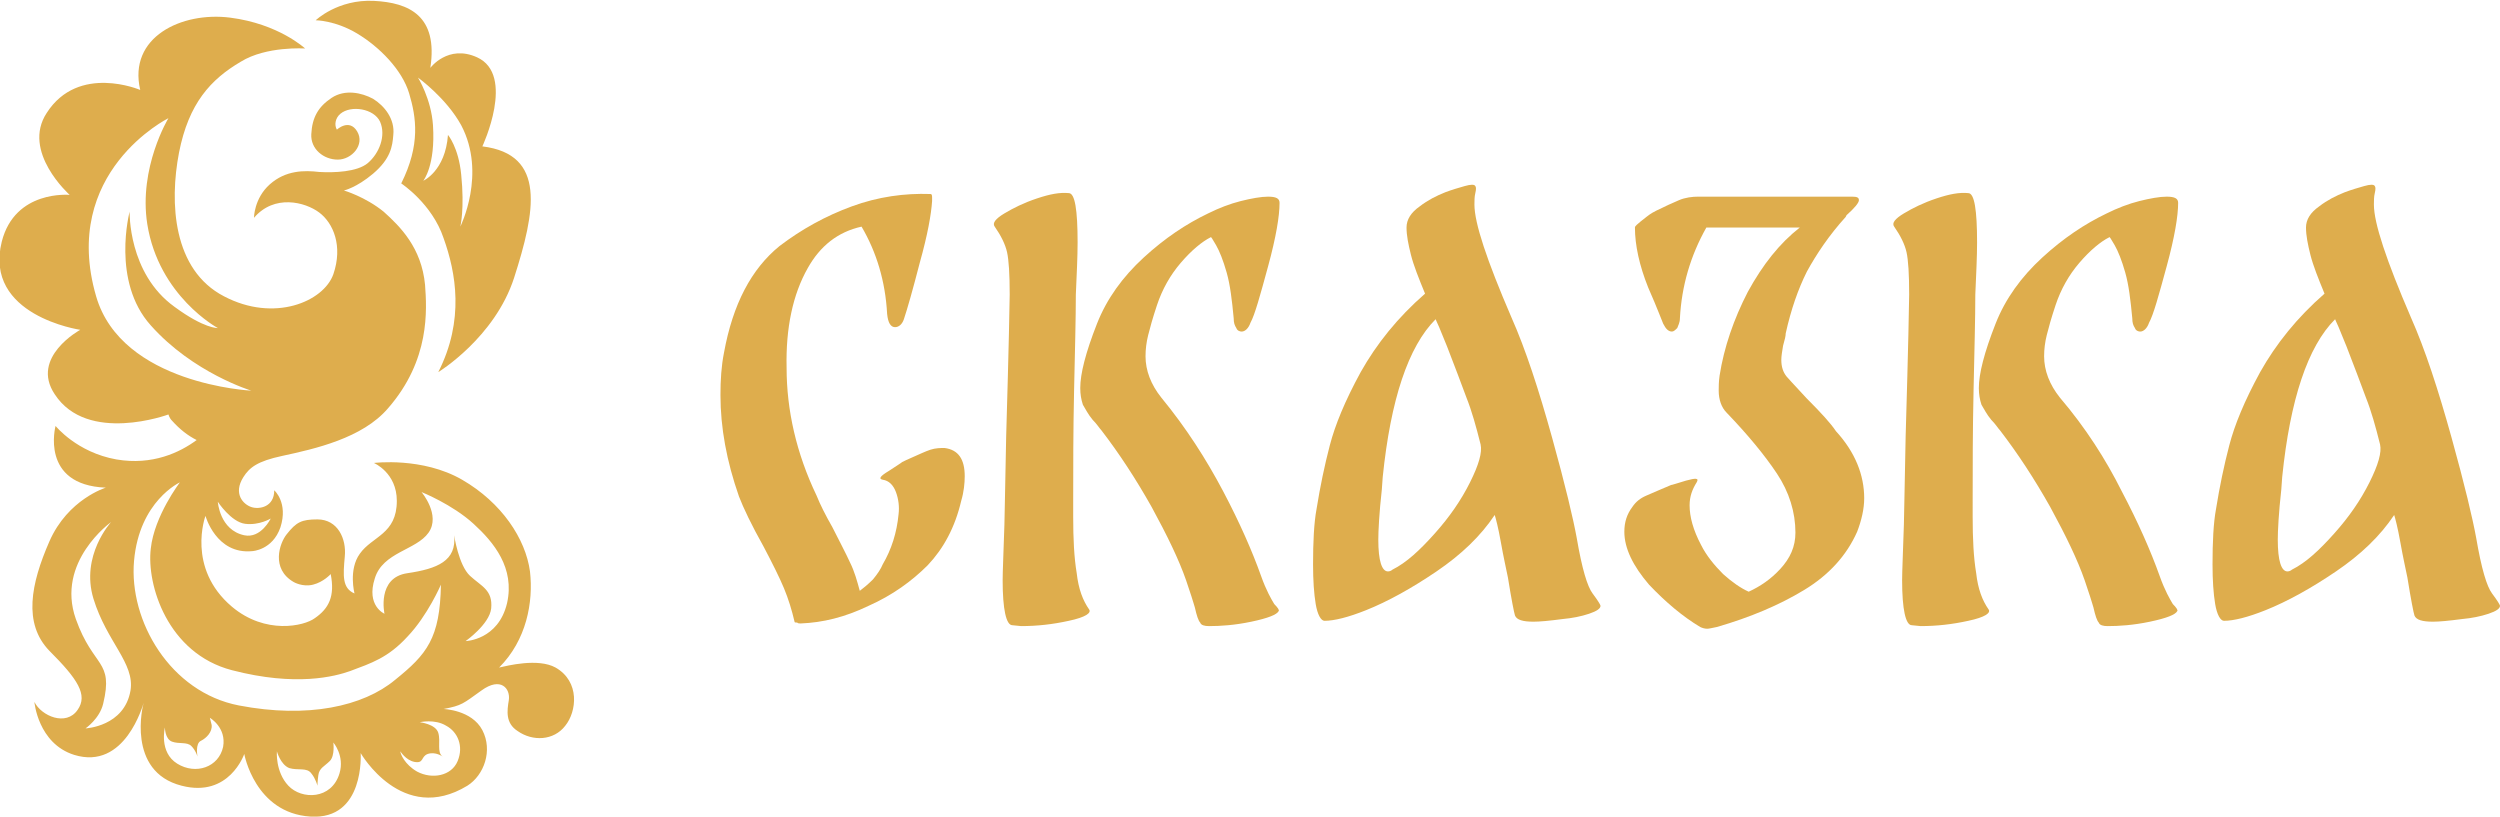 <?xml version="1.0" encoding="utf-8"?>
<!-- Generator: Adobe Illustrator 27.6.1, SVG Export Plug-In . SVG Version: 6.00 Build 0)  -->
<svg version="1.1" id="Layer_1" xmlns="http://www.w3.org/2000/svg" xmlns:xlink="http://www.w3.org/1999/xlink" x="0px" y="0px"
	 viewBox="0 0 283.5 92.6" style="enable-background:new 0 0 283.5 92.6;" xml:space="preserve">
<style type="text/css">
	.st0{fill:#dead4d;}
</style>
<g>
	<g>
		<path class="st0" d="M109.4,54c0,0.8-0.1,1.8-0.4,2.8c-0.7,3-2,5.4-3.8,7.3c-1.8,1.8-4,3.4-6.7,4.6c-2.7,1.3-5.2,1.9-7.7,2
			c-0.2,0-0.3,0-0.4-0.1c-0.2,0-0.3,0-0.3-0.1c-0.3-1.3-0.7-2.6-1.2-3.8c-0.5-1.2-1.3-2.8-2.3-4.7c-1.4-2.5-2.3-4.4-2.8-5.7
			c-1.4-4-2.1-7.8-2.1-11.5c0-1.7,0.1-3.3,0.4-4.8c1-5.5,3.1-9.5,6.3-12.1c2.5-1.9,5.2-3.4,8.2-4.5c3-1.1,6-1.5,8.9-1.4
			c0.2,0,0.2,0.2,0.2,0.5v0.1v0.2c-0.1,1.5-0.5,3.8-1.4,7c-0.8,3.1-1.4,5.2-1.8,6.4c-0.2,0.6-0.6,0.9-1,0.9c-0.5,0-0.8-0.5-0.9-1.5
			c-0.2-3.7-1.2-7-2.9-9.9c-2.7,0.6-4.7,2.2-6.1,4.7c-1.7,3-2.5,6.8-2.4,11.3c0,4.8,1.1,9.7,3.4,14.5c0.4,1,1,2.2,1.8,3.6
			c0.8,1.6,1.5,2.9,2,4c0.5,1,0.8,2.1,1.1,3.2c0.4-0.3,0.9-0.7,1.5-1.3c0.5-0.6,0.9-1.2,1.1-1.7c1-1.7,1.6-3.6,1.8-5.7
			c0.1-0.8,0-1.7-0.3-2.5c-0.3-0.8-0.8-1.3-1.5-1.4c-0.5-0.1-0.3-0.4,0.7-1c0.9-0.6,1.4-0.9,1.5-1c0.2-0.1,0.6-0.3,1.3-0.6
			c0.7-0.3,1.3-0.6,1.9-0.8c0.6-0.2,1.2-0.2,1.6-0.2C108.7,51,109.4,52.1,109.4,54z"/>
		<path class="st0" d="M121.7,58.6c0,2.5,0.1,4.6,0.4,6.4c0.2,1.8,0.7,3.1,1.4,4.1c0.3,0.4-0.4,0.9-2.3,1.3
			c-1.8,0.4-3.6,0.6-5.4,0.6l-1-0.1c-0.7,0-1.1-1.8-1.1-5.1c0-1,0.1-3.1,0.2-6.3c0-0.7,0.1-4,0.2-10c0.3-10.2,0.4-15.5,0.4-16.1
			c0-2.3-0.1-3.9-0.3-4.8c-0.2-0.9-0.7-1.9-1.4-2.9c-0.3-0.4,0.1-0.9,1.1-1.5c1-0.6,2.2-1.2,3.7-1.7c1.5-0.5,2.6-0.7,3.6-0.6
			c0.7,0,1,1.9,1,5.6c0,1.6-0.1,3.6-0.2,5.9c0,2.7-0.1,6.3-0.2,10.9c-0.1,4.6-0.1,8.7-0.1,12.2L121.7,58.6L121.7,58.6z M138.7,55.7
			c1.9,3.6,3.3,6.8,4.3,9.6c0.6,1.7,1.2,2.7,1.5,3.2c0.4,0.4,0.6,0.7,0.5,0.8c-0.2,0.4-1.2,0.8-3.1,1.2c-1.9,0.4-3.5,0.5-4.8,0.5
			c-0.5,0-0.9-0.1-1-0.4c-0.2-0.2-0.4-0.8-0.6-1.7c-0.1-0.3-0.2-0.7-0.4-1.3c-0.2-0.6-0.4-1.2-0.6-1.8c-0.8-2.3-2.1-5-3.9-8.3
			c-1.8-3.2-3.7-6.1-5.7-8.7c-0.2-0.2-0.5-0.7-1-1.2c-0.5-0.6-0.8-1.2-1.1-1.7c-0.2-0.6-0.3-1.2-0.3-1.9c0-1.6,0.6-4,1.9-7.3
			c1.1-2.8,2.9-5.3,5.3-7.5c2.4-2.2,4.8-3.8,7.3-5c1.2-0.6,2.5-1.1,3.7-1.4c1.2-0.3,2.3-0.5,3.1-0.5c0.9,0,1.3,0.2,1.3,0.7
			c0,1.5-0.4,3.9-1.3,7.2c-0.9,3.3-1.5,5.5-2,6.4c-0.2,0.6-0.6,1-1,1c-0.2,0-0.5-0.1-0.6-0.4c-0.2-0.3-0.3-0.6-0.3-1.1
			c-0.2-2.1-0.4-3.8-0.8-5.2c-0.4-1.4-0.8-2.4-1.2-3.1c-0.4-0.7-0.6-1-0.6-0.9c-1,0.5-2.2,1.5-3.4,2.9c-1.2,1.4-2.1,3-2.7,4.8
			c-0.5,1.5-0.8,2.6-1,3.4c-0.2,0.8-0.3,1.6-0.3,2.4c0,1.6,0.6,3.2,1.8,4.7C134.5,48.5,136.8,52.1,138.7,55.7z"/>
		<path class="st0" d="M180.6,67.3c0.6,0.8,0.9,1.3,0.9,1.4c0,0.3-0.4,0.6-1.3,0.9c-0.9,0.3-1.9,0.5-3,0.6c-1.5,0.2-2.6,0.3-3.3,0.3
			c-1.2,0-1.9-0.2-2.1-0.7c-0.1-0.3-0.4-1.8-0.8-4.3c-0.2-1-0.5-2.3-0.8-4c-0.3-1.7-0.6-2.8-0.7-3.1c-1.6,2.4-3.8,4.5-6.6,6.4
			c-2.8,1.9-5.5,3.4-8,4.4c-2,0.8-3.6,1.2-4.7,1.2c-0.4,0-0.8-0.7-1-1.9c-0.2-1.2-0.3-2.7-0.3-4.5c0-2.5,0.1-4.7,0.4-6.3
			c0.4-2.5,0.9-4.9,1.5-7.2c0.6-2.3,1.7-5,3.5-8.3c1.8-3.2,4.2-6.2,7.3-8.9c-0.7-1.7-1.3-3.2-1.6-4.4c-0.3-1.2-0.5-2.2-0.5-3.1
			c0-0.9,0.5-1.7,1.5-2.4c0.9-0.7,1.9-1.2,2.9-1.6c0.8-0.3,1.5-0.5,2.2-0.7c0.7-0.2,1.1-0.2,1.2,0c0.1,0.1,0.1,0.4,0,0.8
			c-0.1,0.4-0.1,0.9-0.1,1.3c0,2.1,1.4,6.3,4.2,12.8c1.6,3.6,3.1,8.2,4.6,13.6c1.5,5.4,2.4,9.2,2.8,11.4
			C179.4,64.5,180,66.5,180.6,67.3z M162.7,60.5c1.7-1.9,3-3.8,4-5.8c1-2,1.4-3.4,1.2-4.3c-0.5-2-1-3.8-1.6-5.3
			c-0.6-1.6-1.3-3.5-2.2-5.8l-0.9-2.2c-0.2-0.4-0.3-0.7-0.4-0.9c-3.1,3.1-5.1,9.1-6,17.9l-0.1,1.4c-0.3,2.7-0.4,4.7-0.4,5.7
			c0,2.4,0.4,3.6,1.1,3.6c0.2,0,0.4-0.1,0.5-0.2C159.5,63.8,161,62.4,162.7,60.5z"/>
		<path class="st0" d="M211.4,56.5c0,1.2-0.3,2.5-0.8,3.8c-1.2,2.7-3.2,4.9-6,6.6c-2.8,1.7-6.1,3.1-9.9,4.2
			c-0.5,0.1-0.9,0.2-1.1,0.2c-0.3,0-0.6-0.1-0.8-0.2c-2-1.2-3.9-2.8-5.8-4.8c-1.8-2.1-2.8-4.1-2.8-6c0-1.1,0.3-2,0.9-2.8
			c0.4-0.6,0.9-1,1.6-1.3c0.7-0.3,1.6-0.7,2.8-1.2c0.1,0,0.7-0.2,1.7-0.5c1.1-0.3,1.5-0.3,1.2,0.2c-0.5,0.8-0.8,1.6-0.8,2.6
			c0,1.3,0.4,2.8,1.3,4.5c0.6,1.2,1.5,2.3,2.5,3.3c1,0.9,2,1.6,2.9,2c1.3-0.6,2.5-1.4,3.6-2.6c1.1-1.2,1.7-2.5,1.7-4.1
			c0-2.3-0.7-4.6-2.1-6.7c-1.4-2.1-3.3-4.4-5.7-6.9c-0.6-0.6-0.9-1.5-0.9-2.5c0-0.4,0-1,0.1-1.7c0.5-3.2,1.6-6.4,3.2-9.5
			c1.7-3.1,3.6-5.5,5.9-7.3h-10.6c-1.8,3.2-2.8,6.6-3,10.3c0,0.5-0.2,0.8-0.3,1.1c-0.2,0.2-0.4,0.4-0.6,0.4c-0.4,0-0.7-0.3-1-0.9
			c-0.1-0.2-0.6-1.6-1.7-4.1c-1-2.5-1.5-4.8-1.5-6.8c0-0.1,0.1-0.2,0.2-0.3c0.2-0.2,0.6-0.5,1.1-0.9c0.5-0.4,0.9-0.6,1.1-0.7
			c1-0.5,1.9-0.9,2.6-1.2c0.7-0.3,1.5-0.4,2.2-0.4H210c0.6,0,0.8,0.1,0.8,0.4c0,0.3-0.5,0.9-1.4,1.7l-0.1,0.2
			c-1.9,2.1-3.3,4.2-4.4,6.2c-1,2-1.8,4.3-2.4,7c0,0.3-0.1,0.7-0.3,1.4c-0.1,0.6-0.2,1.2-0.2,1.6c0,0.8,0.2,1.4,0.6,1.9
			c0,0,0.8,0.9,2.3,2.5c1.6,1.6,2.7,2.8,3.3,3.7C210.4,51.3,211.4,53.9,211.4,56.5z"/>
		<path class="st0" d="M223.7,58.6c0,2.5,0.1,4.6,0.4,6.4c0.2,1.8,0.7,3.1,1.4,4.1c0.3,0.4-0.4,0.9-2.3,1.3
			c-1.8,0.4-3.6,0.6-5.4,0.6l-1-0.1c-0.7,0-1.1-1.8-1.1-5.1c0-1,0.1-3.1,0.2-6.3c0-0.7,0.1-4,0.2-10c0.3-10.2,0.4-15.5,0.4-16.1
			c0-2.3-0.1-3.9-0.3-4.8c-0.2-0.9-0.7-1.9-1.4-2.9c-0.3-0.4,0.1-0.9,1.1-1.5c1-0.6,2.2-1.2,3.7-1.7c1.5-0.5,2.6-0.7,3.6-0.6
			c0.7,0,1,1.9,1,5.6c0,1.6-0.1,3.6-0.2,5.9c0,2.7-0.1,6.3-0.2,10.9c-0.1,4.6-0.1,8.7-0.1,12.2L223.7,58.6L223.7,58.6z M240.6,55.7
			c1.9,3.6,3.3,6.8,4.3,9.6c0.6,1.7,1.2,2.7,1.5,3.2c0.4,0.4,0.6,0.7,0.5,0.8c-0.2,0.4-1.2,0.8-3.1,1.2c-1.9,0.4-3.5,0.5-4.8,0.5
			c-0.5,0-0.9-0.1-1-0.4c-0.2-0.2-0.4-0.8-0.6-1.7c-0.1-0.3-0.2-0.7-0.4-1.3c-0.2-0.6-0.4-1.2-0.6-1.8c-0.8-2.3-2.1-5-3.9-8.3
			c-1.8-3.2-3.7-6.1-5.7-8.7c-0.2-0.2-0.5-0.7-1-1.2c-0.5-0.6-0.8-1.2-1.1-1.7c-0.2-0.6-0.3-1.2-0.3-1.9c0-1.6,0.6-4,1.9-7.3
			c1.1-2.8,2.9-5.3,5.3-7.5c2.4-2.2,4.8-3.8,7.3-5c1.2-0.6,2.5-1.1,3.7-1.4c1.2-0.3,2.3-0.5,3.1-0.5c0.9,0,1.3,0.2,1.3,0.7
			c0,1.5-0.4,3.9-1.3,7.2s-1.5,5.5-2,6.4c-0.2,0.6-0.6,1-1,1c-0.2,0-0.5-0.1-0.6-0.4c-0.2-0.3-0.3-0.6-0.3-1.1
			c-0.2-2.1-0.4-3.8-0.8-5.2c-0.4-1.4-0.8-2.4-1.2-3.1c-0.4-0.7-0.6-1-0.6-0.9c-1,0.5-2.2,1.5-3.4,2.9c-1.2,1.4-2.1,3-2.7,4.8
			c-0.5,1.5-0.8,2.6-1,3.4c-0.2,0.8-0.3,1.6-0.3,2.4c0,1.6,0.6,3.2,1.8,4.7C236.5,48.5,238.8,52.1,240.6,55.7z"/>
		<path class="st0" d="M282.6,67.3c0.6,0.8,0.9,1.3,0.9,1.4c0,0.3-0.4,0.6-1.3,0.9c-0.9,0.3-1.9,0.5-3,0.6c-1.5,0.2-2.6,0.3-3.3,0.3
			c-1.2,0-1.9-0.2-2.1-0.7c-0.1-0.3-0.4-1.8-0.8-4.3c-0.2-1-0.5-2.3-0.8-4c-0.3-1.7-0.6-2.8-0.7-3.1c-1.6,2.4-3.8,4.5-6.6,6.4
			c-2.8,1.9-5.5,3.4-8,4.4c-2,0.8-3.6,1.2-4.7,1.2c-0.4,0-0.8-0.7-1-1.9c-0.2-1.2-0.3-2.7-0.3-4.5c0-2.5,0.1-4.7,0.4-6.3
			c0.4-2.5,0.9-4.9,1.5-7.2c0.6-2.3,1.7-5,3.5-8.3c1.8-3.2,4.2-6.2,7.3-8.9c-0.7-1.7-1.3-3.2-1.6-4.4c-0.3-1.2-0.5-2.2-0.5-3.1
			c0-0.9,0.5-1.7,1.5-2.4c0.9-0.7,1.9-1.2,2.9-1.6c0.8-0.3,1.5-0.5,2.2-0.7c0.7-0.2,1.1-0.2,1.2,0c0.1,0.1,0.1,0.4,0,0.8
			c-0.1,0.4-0.1,0.9-0.1,1.3c0,2.1,1.4,6.3,4.2,12.8c1.6,3.6,3.1,8.2,4.6,13.6c1.5,5.4,2.4,9.2,2.8,11.4
			C281.4,64.5,282,66.5,282.6,67.3z M264.7,60.5c1.7-1.9,3-3.8,4-5.8c1-2,1.4-3.4,1.2-4.3c-0.5-2-1-3.8-1.6-5.3
			c-0.6-1.6-1.3-3.5-2.2-5.8l-0.9-2.2c-0.2-0.4-0.3-0.7-0.4-0.9c-3.1,3.1-5.1,9.1-6,17.9l-0.1,1.4c-0.3,2.7-0.4,4.7-0.4,5.7
			c0,2.4,0.4,3.6,1.1,3.6c0.2,0,0.4-0.1,0.5-0.2C261.5,63.8,263,62.4,264.7,60.5z"/>
	</g>
	<g>
		<path class="st0" d="M40.5,3.8c2.5,1.5,5.1,4.1,5.9,6.8c0.8,2.7,1.3,5.8-0.9,10.2c0,0,3.5,2.3,4.8,6.2c1.4,3.9,2.4,9.3-0.6,15.2
			c0,0,6.4-3.9,8.6-10.7c2.4-7.5,3.7-14-3.6-14.9c0,0,3.8-8.1-0.6-10.1c-3.3-1.5-5.3,1.2-5.3,1.2c0.9-5.9-2.4-7.4-6.4-7.6
			c-4.1-0.2-6.6,2.2-6.6,2.2S38,2.3,40.5,3.8z M52.3,14.2c2.9,5.5-0.1,11.5-0.1,11.5s0.5-2,0.1-5.9c-0.3-3.1-1.5-4.5-1.5-4.5
			c-0.3,4.1-2.8,5.2-2.8,5.2s1.4-1.7,1.1-6.3c-0.2-3-1.7-5.4-1.7-5.4S50.6,11.1,52.3,14.2z"/>
		<path class="st0" d="M63,75.7c-2-1.1-5.5-0.2-6.4,0c3.1-3.1,3.9-7.4,3.5-10.9c-0.5-3.7-3.2-7.8-7.7-10.4c-4.5-2.6-10-1.9-10-1.9
			s2.6,1.1,2.6,4.3c0,3.8-2.8,4-4.2,6c-1.3,1.8-0.6,4.5-0.6,4.5c-1.4-0.6-1.3-2-1.1-4.2c0.2-2-0.8-4.2-3.1-4.2
			c-1.8,0-2.4,0.3-3.5,1.7c-0.8,1-1.8,3.9,0.8,5.4c0,0,1,0.6,2.2,0.3c1.2-0.3,2-1.2,2-1.2c0.5,2.5-0.2,3.9-1.8,5
			c-1.2,0.9-5.6,1.9-9.4-1.3c-5.2-4.4-3-10.3-3-10.3s1.2,4.4,5.3,4c0,0,2.3-0.1,3.2-2.7c0.9-2.8-0.7-4.2-0.7-4.2
			c0,1.9-1.7,2.2-2.6,1.9c-0.9-0.3-2.1-1.5-0.9-3.4c0.7-1.1,1.6-1.8,4.4-2.4c3.7-0.8,9.1-2,12-5.4c4.8-5.5,4.4-11.2,4.2-14
			c-0.4-4.2-2.8-6.6-4.7-8.3c-2.1-1.7-4.5-2.4-4.5-2.4s1.4-0.3,3.3-1.9c2-1.7,2.2-3.1,2.3-4.4c0.2-1.8-1-3.3-2.3-4.1
			c-1.3-0.7-3.2-1.1-4.7-0.1c-1.5,1-2.2,2.2-2.3,4.1c-0.1,1.7,1.4,2.9,3,2.9c1.6,0,3.1-1.7,2.2-3.2c-0.9-1.5-2.3-0.2-2.3-0.2
			c-0.3-0.5-0.2-1.3,0.4-1.8c1.2-1,3.8-0.6,4.5,0.9c0.7,1.6-0.1,3.6-1.4,4.7c-1.2,1-3.8,1.1-5.5,1c-1.7-0.2-3.8-0.2-5.6,1.4
			c-1.8,1.6-1.8,3.8-1.8,3.8c2.3-2.7,5.8-1.8,7.4-0.6c1.6,1.2,2.7,3.8,1.6,7c-1.1,3.1-6.7,5.5-12.4,2.5c-5.8-3-6.2-10.6-5.1-16.3
			c1.1-5.6,3.6-8.3,7-10.3c2.9-1.8,7.3-1.5,7.3-1.5s-3-2.8-8.5-3.5c-5.5-0.7-11.6,2.2-10.2,8.2c0,0-7-3-10.6,2.6
			c-2.9,4.4,2.6,9.3,2.6,9.3s-6.2-0.6-7.7,5.3c-2.1,8.4,8.9,10,8.9,10s-5.7,3.1-2.9,7.3c3.7,5.7,12.9,2.3,12.9,2.3s0.1,0.4,0.4,0.7
			c0.9,1,1.8,1.7,2.8,2.2c-1.9,1.4-5,2.9-9.1,2.2c-4.5-0.8-6.9-3.8-6.9-3.8S4.5,55,12,55.3c0,0-4.3,1.3-6.4,6.1
			c-2.1,4.8-3,9.3,0,12.4c3.2,3.2,4.4,5,3.2,6.7c-1.3,1.9-4.1,0.7-4.9-0.9c0,0,0.4,4.7,4.5,6c5.8,1.8,7.8-5.7,7.9-5.9
			c-0.1,0.2-2,7.8,4.3,9.4c5.4,1.4,7.1-3.6,7.1-3.6s1.2,6.7,7.5,7.1c6.2,0.4,5.7-7.2,5.7-7.2s4.7,8.2,12.1,3.7
			c1.9-1.2,2.9-4,1.7-6.3c-1.2-2.3-4.4-2.4-4.4-2.4c2.1-0.4,2.2-0.6,4.3-2.1c2.2-1.6,3.3-0.2,3.1,1.1c-0.2,1.2-0.4,2.6,1,3.5
			c1.7,1.2,4.1,1.1,5.4-0.6C65.4,80.7,65.8,77.3,63,75.7z M27.8,59.4c1.6,0.2,2.9-0.6,2.9-0.6s-1.1,2.3-3,1.9c-2.8-0.6-3-3.8-3-3.8
			S26.2,59.2,27.8,59.4z M10.9,33.6c-4.1-14.1,8.2-20.2,8.2-20.2s-3.4,5.6-2.4,12c1.3,8.2,8,11.8,8,11.8s-1.5,0.1-4.9-2.4
			C14.5,31,14.7,24,14.7,24s-2.1,7.9,2.4,12.9c4.8,5.4,11.4,7.4,11.4,7.4S13.8,43.6,10.9,33.6z M9.7,82.6c0,0,1.6-1.1,2-2.8
			c1.2-5-1.1-4-3.1-9.6c-2.3-6.5,4-11,4-11s-3.5,3.8-2,8.7c1.5,4.9,4.7,7.3,4.2,10.4C14.1,82.4,9.7,82.6,9.7,82.6z M20.1,86.6
			c-2.1-1.3-1.4-4.1-1.4-4.1s0,1.3,0.8,1.6c0.8,0.3,1.7,0,2.2,0.5c0.5,0.5,0.7,1.2,0.7,1.2s-0.3-1.5,0.4-1.8c0.6-0.3,1.3-1,1.2-1.8
			c-0.2-0.8-0.2-0.8-0.2-0.8s1.9,1.1,1.5,3.3C24.8,87,22.2,87.9,20.1,86.6z M38.5,87.7c-0.9,3-4.3,3-5.8,1.4
			c-1.5-1.6-1.3-3.9-1.3-3.9s0.4,1.5,1.4,1.9c1,0.3,2-0.1,2.5,0.6c0.5,0.6,0.7,1.4,0.7,1.4s0-0.5,0.1-1.2c0.1-0.8,0.7-1,1.3-1.6
			c0.6-0.6,0.4-2.1,0.4-2.1S39.1,85.7,38.5,87.7z M27.1,80c-7.8-1.5-12.5-9.6-11.9-16.4c0.6-6.8,5.2-8.9,5.2-8.9s-2.9,3.8-3.3,7.5
			c-0.5,4.1,1.9,11.9,9.2,13.8c7.3,1.9,11.7,0.7,13.4,0.1c2.4-0.9,4.3-1.5,6.5-3.9c2.3-2.4,3.8-5.9,3.8-5.9
			c-0.1,6.1-1.6,7.9-5.2,10.8C41.2,80.1,34.9,81.5,27.1,80z M50.6,82.3c1.3,0.7,2,2.3,1.3,4c-0.7,1.7-2.9,2.1-4.6,1.2
			c-1.4-0.8-1.9-2-1.9-2.3c0,0,0.6,1,1.6,1.2c1.1,0.2,0.7-0.6,1.5-0.9c0.9-0.3,1.7,0.3,1.7,0.3c-0.7-0.5-0.2-1.7-0.5-2.7
			c-0.3-1-2.1-1.2-2.1-1.2S49.3,81.5,50.6,82.3z M57.5,68.4c-1,4.2-4.7,4.3-4.7,4.3s2.7-1.9,2.9-3.7c0.2-2.1-1.1-2.5-2.4-3.7
			c-1.3-1.2-1.8-4.6-1.8-4.6c0.3,2.9-1.9,3.8-5.3,4.3c-3.5,0.5-2.6,4.6-2.6,4.6s-2.1-0.9-1.1-4c0.9-3,4.7-3.2,6.1-5.2
			c1.4-2-0.8-4.6-0.8-4.6s3.5,1.4,5.9,3.6C56,61.5,58.4,64.4,57.5,68.4z"/>
	</g>
</g>
</svg>
